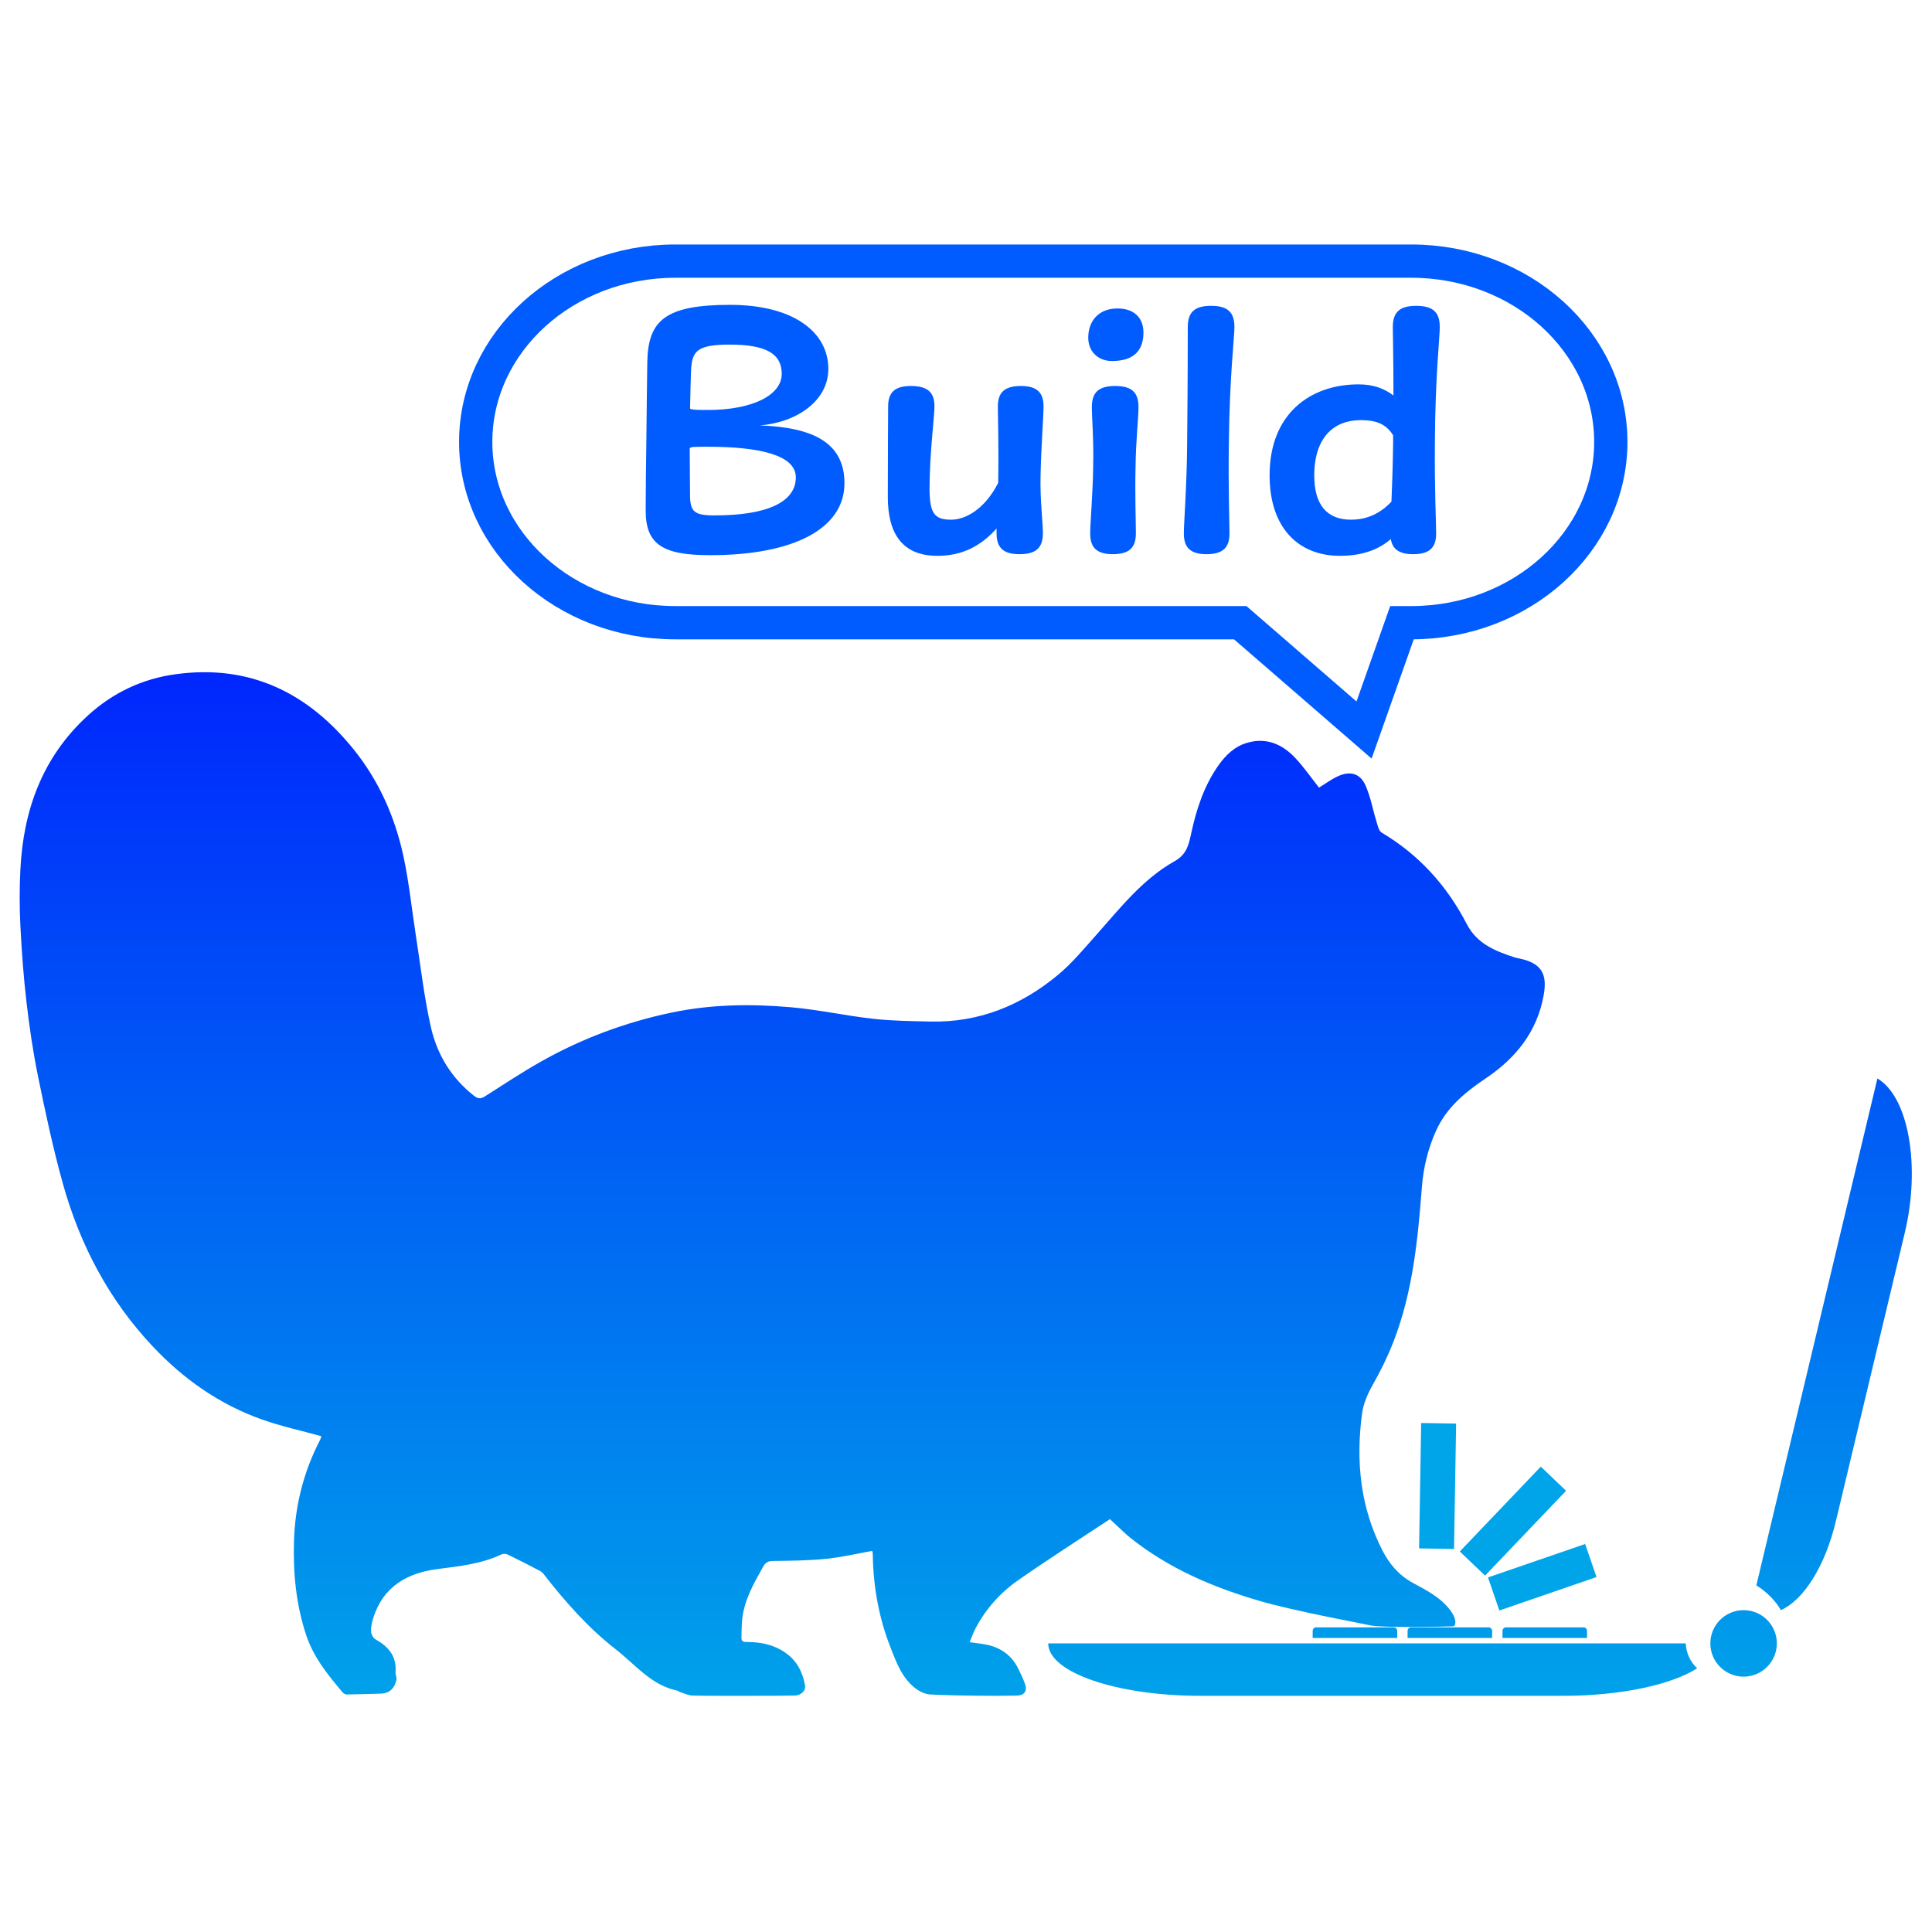 <?xml version="1.0" encoding="utf-8"?>
<!-- Generator: Adobe Illustrator 16.0.3, SVG Export Plug-In . SVG Version: 6.00 Build 0)  -->
<!DOCTYPE svg PUBLIC "-//W3C//DTD SVG 1.1//EN" "http://www.w3.org/Graphics/SVG/1.1/DTD/svg11.dtd">
<svg version="1.1" id="レイヤー_1" xmlns="http://www.w3.org/2000/svg" xmlns:xlink="http://www.w3.org/1999/xlink" x="0px"
	 y="0px" width="82.917px" height="82.917px" viewBox="0 0 82.917 82.917" enable-background="new 0 0 82.917 82.917"
	 xml:space="preserve">
<g>
	<linearGradient id="SVGID_1_" gradientUnits="userSpaceOnUse" x1="33.572" y1="73.662" x2="33.572" y2="26.132">
		<stop  offset="0" style="stop-color:#00A4E9"/>
		<stop  offset="1" style="stop-color:#001FFF"/>
	</linearGradient>
	<path fill-rule="evenodd" clip-rule="evenodd" fill="url(#SVGID_1_)" d="M13.792,61.638c-0.87-0.241-1.722-0.424-2.539-0.713
		c-1.827-0.646-3.373-1.732-4.7-3.142c-1.893-2.01-3.133-4.383-3.865-7.02c-0.417-1.503-0.742-3.033-1.055-4.562
		c-0.216-1.056-0.372-2.126-0.497-3.197c-0.126-1.085-0.206-2.177-0.261-3.268c-0.04-0.801-0.041-1.606-0.001-2.406
		c0.125-2.563,0.947-4.833,2.883-6.609c1.078-0.989,2.35-1.593,3.796-1.787c3.17-0.43,5.663,0.796,7.623,3.226
		c1.087,1.347,1.775,2.904,2.138,4.586c0.242,1.123,0.356,2.273,0.534,3.409c0.205,1.31,0.353,2.634,0.644,3.925
		c0.266,1.175,0.879,2.19,1.857,2.952c0.168,0.131,0.281,0.137,0.459,0.024c0.787-0.503,1.568-1.018,2.379-1.478
		c1.766-1,3.644-1.703,5.638-2.121c1.703-0.357,3.416-0.378,5.13-0.227c1.177,0.105,2.339,0.362,3.515,0.494
		c0.815,0.091,1.64,0.1,2.461,0.118c2.089,0.048,3.906-0.694,5.486-2.011c0.596-0.497,1.101-1.109,1.621-1.693
		c1.032-1.157,1.994-2.402,3.371-3.176c0.512-0.287,0.606-0.69,0.708-1.167c0.225-1.049,0.551-2.062,1.177-2.949
		c0.311-0.441,0.694-0.81,1.227-0.966c0.833-0.244,1.519,0.061,2.077,0.659c0.374,0.401,0.688,0.857,1.011,1.264
		c0.249-0.151,0.516-0.352,0.812-0.488c0.516-0.238,0.947-0.128,1.178,0.381c0.222,0.492,0.315,1.041,0.476,1.563
		c0.052,0.168,0.097,0.399,0.221,0.474c1.606,0.951,2.802,2.281,3.655,3.926c0.435,0.84,1.209,1.155,2.031,1.422
		c0.088,0.028,0.18,0.047,0.271,0.066c0.891,0.198,1.158,0.64,1.003,1.536c-0.275,1.586-1.198,2.728-2.482,3.591
		c-0.889,0.598-1.682,1.245-2.137,2.245c-0.358,0.785-0.551,1.61-0.616,2.46c-0.171,2.24-0.392,4.47-1.21,6.587
		c-0.246,0.635-0.549,1.255-0.885,1.848c-0.235,0.412-0.415,0.823-0.476,1.294c-0.262,2.024-0.066,3.98,0.874,5.821
		c0.297,0.582,0.703,1.07,1.297,1.396c0.563,0.307,1.144,0.595,1.566,1.111c0.391,0.479,0.273,0.756,0.19,0.76
		c-0.47,0.025-2.932,0.065-3.526-0.031c-0.341-0.08-3.267-0.613-4.765-1.05c-2.017-0.585-3.922-1.396-5.579-2.719
		c-0.154-0.124-0.297-0.263-0.442-0.397c-0.137-0.125-0.271-0.253-0.43-0.401c-1.328,0.879-2.659,1.728-3.952,2.631
		c-0.756,0.528-1.368,1.218-1.808,2.042c-0.1,0.188-0.168,0.392-0.26,0.609c0.298,0.044,0.555,0.063,0.802,0.121
		c0.575,0.138,1.012,0.469,1.28,1.003c0.106,0.213,0.207,0.43,0.29,0.653c0.116,0.313-0.016,0.507-0.353,0.514
		c-0.542,0.012-1.086,0.013-1.629,0.006c-0.699-0.01-1.398-0.017-2.095-0.056c-0.191-0.012-0.401-0.103-0.56-0.216
		c-0.627-0.446-0.876-1.147-1.14-1.823c-0.491-1.258-0.727-2.57-0.751-3.922c-0.001-0.052-0.004-0.104-0.011-0.155
		c-0.003-0.019-0.021-0.035-0.026-0.042c-0.653,0.116-1.298,0.271-1.951,0.337c-0.755,0.075-1.517,0.083-2.277,0.093
		c-0.216,0.002-0.33,0.046-0.439,0.242c-0.392,0.698-0.792,1.392-0.895,2.204c-0.035,0.277-0.028,0.56-0.039,0.84
		c-0.008,0.212,0.143,0.191,0.28,0.192c0.583,0.004,1.13,0.122,1.618,0.467c0.492,0.348,0.734,0.837,0.834,1.411
		c0.036,0.208-0.181,0.415-0.437,0.419c-0.574,0.01-1.148,0.012-1.723,0.012c-0.888,0.001-1.775,0.007-2.662-0.011
		c-0.186-0.003-0.371-0.097-0.555-0.152c-0.039-0.013-0.07-0.053-0.108-0.06c-1.121-0.229-1.804-1.122-2.638-1.77
		c-1.188-0.924-2.182-2.054-3.105-3.242c-0.043-0.055-0.104-0.103-0.165-0.134c-0.45-0.234-0.9-0.468-1.356-0.688
		c-0.079-0.038-0.204-0.049-0.279-0.013c-0.87,0.413-1.81,0.508-2.745,0.629c-1.26,0.163-2.337,0.713-2.772,2.141
		c-0.054,0.176-0.095,0.369-0.082,0.55c0.008,0.117,0.097,0.276,0.197,0.332c0.555,0.308,0.903,0.725,0.853,1.398
		c-0.008,0.11,0.061,0.231,0.038,0.335c-0.079,0.348-0.28,0.579-0.665,0.591c-0.49,0.015-0.98,0.029-1.471,0.036
		c-0.06,0.001-0.138-0.045-0.178-0.093c-0.628-0.748-1.243-1.499-1.558-2.452c-0.435-1.313-0.565-2.656-0.525-4.028
		c0.045-1.538,0.415-2.992,1.124-4.359C13.768,61.735,13.78,61.673,13.792,61.638z"/>
	<linearGradient id="SVGID_2_" gradientUnits="userSpaceOnUse" x1="74.831" y1="73.663" x2="74.831" y2="26.13">
		<stop  offset="0" style="stop-color:#00A4E9"/>
		<stop  offset="1" style="stop-color:#001FFF"/>
	</linearGradient>
	<circle fill="url(#SVGID_2_)" cx="74.831" cy="70.531" r="1.427"/>
	<linearGradient id="SVGID_3_" gradientUnits="userSpaceOnUse" x1="58.913" y1="73.662" x2="58.913" y2="26.134">
		<stop  offset="0" style="stop-color:#00A4E9"/>
		<stop  offset="1" style="stop-color:#001FFF"/>
	</linearGradient>
	<path fill="url(#SVGID_3_)" d="M72.349,70.531c0.017,0.427,0.204,0.807,0.491,1.068c-1.105,0.704-3.267,1.182-5.754,1.182H51.524
		c-3.61,0-6.537-1.008-6.537-2.25l0,0H72.349z"/>
	<linearGradient id="SVGID_4_" gradientUnits="userSpaceOnUse" x1="78.715" y1="73.662" x2="78.715" y2="26.131">
		<stop  offset="0" style="stop-color:#00A4E9"/>
		<stop  offset="1" style="stop-color:#001FFF"/>
	</linearGradient>
	<path fill="url(#SVGID_4_)" d="M75.378,68.04c0.455,0.282,0.828,0.671,1.054,1.064c0.966-0.435,1.89-1.853,2.362-3.83l2.956-12.371
		c0.686-2.871,0.159-5.834-1.176-6.617l0,0L75.378,68.04z"/>
	<linearGradient id="SVGID_5_" gradientUnits="userSpaceOnUse" x1="66.298" y1="73.658" x2="66.298" y2="26.18">
		<stop  offset="0" style="stop-color:#00A4E9"/>
		<stop  offset="1" style="stop-color:#001FFF"/>
	</linearGradient>
	<path fill="url(#SVGID_5_)" d="M64.485,70.299h3.627v-0.306c0-0.084-0.068-0.151-0.151-0.151h-3.325
		c-0.084,0-0.151,0.067-0.151,0.151V70.299z"/>
	<linearGradient id="SVGID_6_" gradientUnits="userSpaceOnUse" x1="62.225" y1="73.658" x2="62.225" y2="26.18">
		<stop  offset="0" style="stop-color:#00A4E9"/>
		<stop  offset="1" style="stop-color:#001FFF"/>
	</linearGradient>
	<path fill="url(#SVGID_6_)" d="M60.411,70.299h3.627v-0.306c0-0.084-0.068-0.151-0.152-0.151h-3.325
		c-0.083,0-0.151,0.067-0.151,0.151V70.299z"/>
	<linearGradient id="SVGID_7_" gradientUnits="userSpaceOnUse" x1="58.151" y1="73.658" x2="58.151" y2="26.18">
		<stop  offset="0" style="stop-color:#00A4E9"/>
		<stop  offset="1" style="stop-color:#001FFF"/>
	</linearGradient>
	<path fill="url(#SVGID_7_)" d="M56.337,70.299h3.628v-0.306c0-0.084-0.068-0.151-0.152-0.151h-3.325
		c-0.083,0-0.151,0.067-0.151,0.151V70.299z"/>
</g>
<line fill="none" stroke="#00A4E9" stroke-width="1.5" stroke-miterlimit="10" x1="61.654" y1="66.466" x2="61.743" y2="61.085"/>
<line fill="none" stroke="#00A4E9" stroke-width="1.5" stroke-miterlimit="10" x1="63.194" y1="67.104" x2="66.67" y2="63.463"/>
<line fill="none" stroke="#00A4E9" stroke-width="1.5" stroke-miterlimit="10" x1="64.105" y1="68.409" x2="68.275" y2="66.974"/>
<g>
	<path fill="#005CFF" d="M36.242,20.739c0,1.932-2.143,3.088-5.767,3.088c-2.044,0-2.764-0.466-2.764-1.918
		c0-0.86,0.014-1.89,0.028-2.904c0.014-1.143,0.028-2.735,0.042-3.497c0.042-1.748,0.761-2.425,3.553-2.425
		c2.679,0,4.216,1.143,4.216,2.75c0,1.381-1.368,2.298-2.933,2.425C34.903,18.342,36.242,19.005,36.242,20.739z M34.155,20.485
		c0-0.973-1.622-1.312-3.778-1.312c-0.592,0-0.748,0-0.776,0.07c0,0.79,0.014,1.452,0.014,1.988c0,0.733,0.184,0.889,1.043,0.889
		C32.971,22.121,34.155,21.528,34.155,20.485z M29.658,15.889c-0.014,0.296-0.028,0.959-0.042,1.649
		c0.099,0.057,0.381,0.057,0.762,0.057c1.917,0,3.172-0.635,3.172-1.551c0-0.874-0.691-1.255-2.242-1.255
		C29.897,14.789,29.7,15.085,29.658,15.889z"/>
	<path fill="#005CFF" d="M44.758,22.882c0,0.621-0.282,0.902-1.001,0.902c-0.705,0-0.987-0.281-0.987-0.902v-0.197
		c-0.663,0.733-1.452,1.17-2.538,1.17c-1.453,0-2.129-0.888-2.129-2.523c0-2.087,0.014-3.426,0.014-3.892
		c0-0.592,0.282-0.874,0.973-0.874c0.733,0,1.015,0.282,1.015,0.874c0,0.466-0.212,2.03-0.212,3.567
		c0.014,1.016,0.198,1.297,0.931,1.297c0.592,0,1.424-0.423,2.016-1.579c0.028-1.691-0.014-2.819-0.014-3.285
		c0-0.592,0.282-0.874,0.987-0.874c0.691,0,0.973,0.282,0.973,0.874c0,0.466-0.099,1.636-0.127,2.947
		C44.631,21.444,44.758,22.417,44.758,22.882z"/>
	<path fill="#005CFF" d="M46.705,14.493c0-0.705,0.437-1.255,1.255-1.255c0.733,0,1.114,0.423,1.114,1.029
		c0,0.705-0.338,1.227-1.354,1.227C47.142,15.494,46.705,15.1,46.705,14.493z M46.789,22.896c0-0.466,0.113-1.706,0.127-2.862
		c0.028-1.143-0.056-2.101-0.056-2.566c0-0.62,0.282-0.902,1.001-0.902c0.719,0,1.001,0.282,1.001,0.902
		c0,0.466-0.113,1.424-0.127,2.566c-0.028,1.185,0.014,2.396,0.014,2.862c0,0.606-0.282,0.888-0.987,0.888
		C47.071,23.784,46.789,23.503,46.789,22.896z"/>
	<path fill="#005CFF" d="M50.808,22.896c0-0.466,0.127-2.017,0.141-3.835c0.028-2.891,0.028-4.568,0.028-5.02
		c0-0.635,0.282-0.916,1.001-0.916s1.001,0.281,1.001,0.916c0,0.451-0.211,2.129-0.24,5.02c-0.028,1.847,0.028,3.369,0.028,3.835
		c0,0.606-0.282,0.888-0.987,0.888C51.09,23.784,50.808,23.503,50.808,22.896z"/>
	<path fill="#005CFF" d="M61.636,22.896c0,0.606-0.282,0.888-0.987,0.888c-0.592,0-0.888-0.211-0.958-0.648
		c-0.649,0.564-1.452,0.719-2.186,0.719c-1.776,0-3.017-1.198-3.017-3.454c0-2.622,1.72-3.905,3.821-3.905
		c0.634,0,1.114,0.184,1.495,0.479c0-1.621-0.028-2.608-0.028-2.933c0-0.635,0.282-0.916,1.001-0.916
		c0.733,0,1.015,0.281,1.015,0.916c0,0.451-0.197,2.129-0.211,5.02C61.565,20.993,61.636,22.431,61.636,22.896z M59.718,21.528
		c0.028-0.662,0.057-1.509,0.071-2.467v-0.381c-0.31-0.493-0.733-0.648-1.396-0.648c-1.128,0-1.988,0.719-1.988,2.383
		c0,1.24,0.536,1.889,1.579,1.889C58.478,22.304,59.126,22.163,59.718,21.528z"/>
</g>
<path fill="none" stroke="#005CFF" stroke-width="1.428" stroke-miterlimit="10" d="M60.569,11.207h-31.59
	c-4.729,0-8.563,3.475-8.563,7.759c0,4.285,3.833,7.759,8.563,7.759h24.249l5.314,4.606l1.627-4.606h0.4
	c4.729,0,8.563-3.474,8.563-7.759C69.132,14.682,65.298,11.207,60.569,11.207z"/>
</svg>
